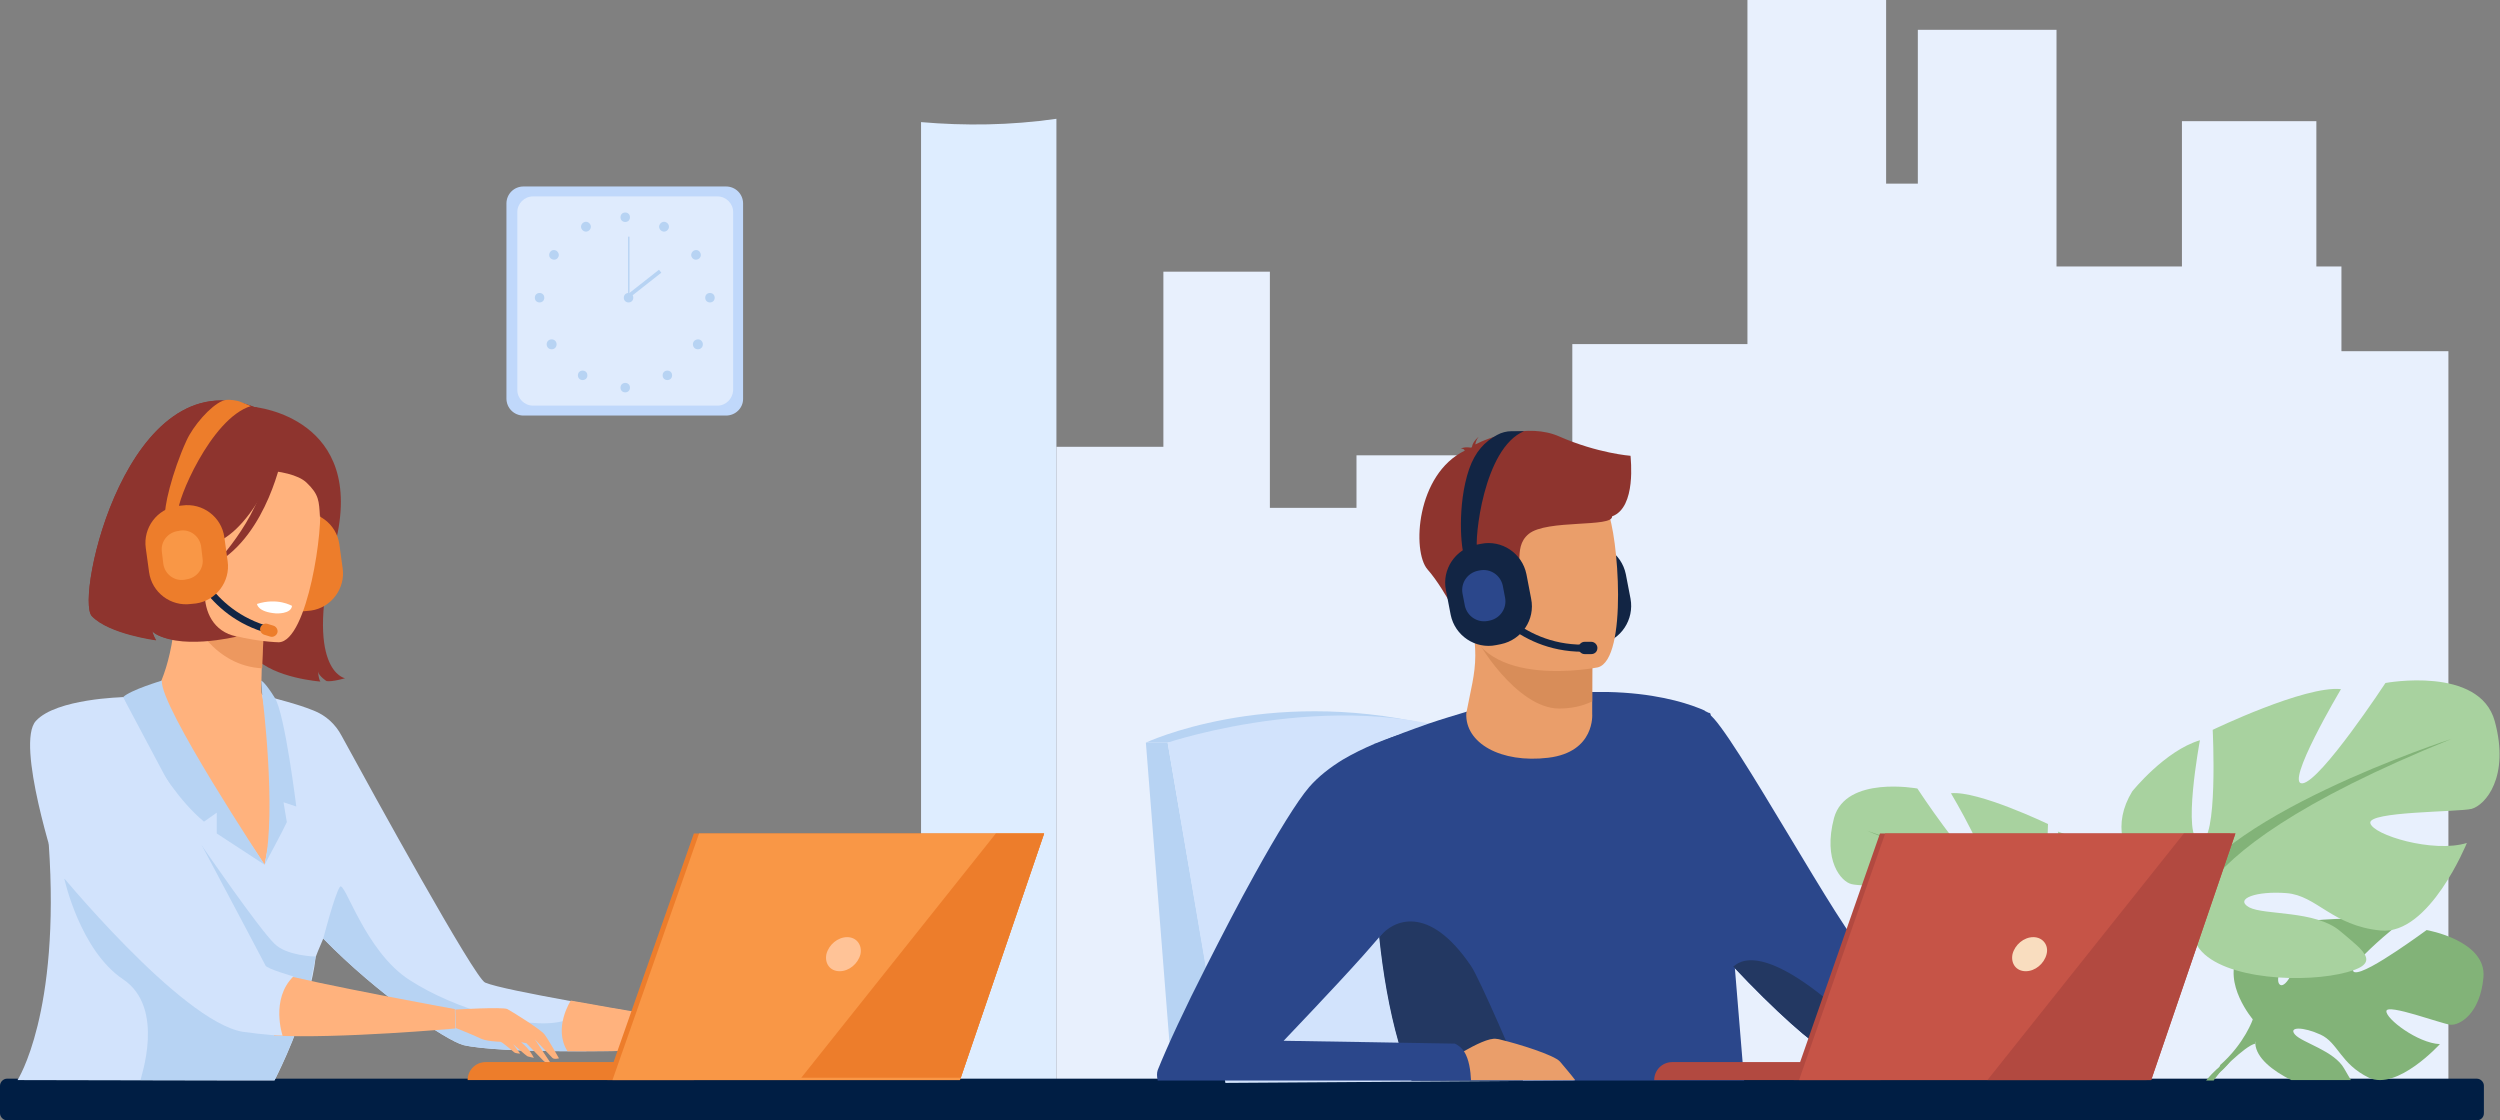 <?xml version="1.0" encoding="utf-8"?>
<!-- Generator: Adobe Illustrator 24.3.0, SVG Export Plug-In . SVG Version: 6.00 Build 0)  -->
<svg version="1.2" baseProfile="tiny" id="Layer_1" xmlns="http://www.w3.org/2000/svg" xmlns:xlink="http://www.w3.org/1999/xlink"
	 x="0px" y="0px" viewBox="0 0 528.2 236.7" overflow="visible" xml:space="preserve">
<rect x="0" y="0" width="528.2" height="236.7" fill="#808080" stroke="none"/>
<g>
	<g>
		<polygon fill="#E8F0FD" points="517.3,74.2 517.3,229.8 223.2,229.8 223.2,94.4 245.8,94.4 245.8,57.4 268.3,57.4 268.3,107.3
			286.6,107.3 286.6,96.2 318.3,96.2 318.3,115 332.2,115 332.2,72.7 369.2,72.7 369.2,0 398.5,0 398.5,38.8 405.2,38.8 405.2,6.3
			434.5,6.3 434.5,56.3 461,56.3 461,25.6 489.4,25.6 489.4,56.3 494.7,56.3 494.7,74.2 		"/>
		<g>
			<path fill="#C0D8FB" d="M153.4,87.8h-42.8c-2,0-3.6-1.6-3.6-3.6V43c0-2,1.6-3.6,3.6-3.6h42.8c2,0,3.6,1.6,3.6,3.6v41.3
				C157,86.2,155.4,87.8,153.4,87.8z"/>
			<path fill="#DFEBFD" d="M151.6,85.7h-39c-1.8,0-3.3-1.5-3.3-3.3V44.8c0-1.8,1.5-3.3,3.3-3.3h39c1.8,0,3.3,1.5,3.3,3.3v37.7
				C154.8,84.2,153.4,85.7,151.6,85.7z"/>
			<g>
				<g>
					<circle fill="#B7D3F3" cx="132.1" cy="45.9" r="1"/>
					<path fill="#B7D3F3" d="M139.4,47.4c0.3-0.5,0.9-0.7,1.4-0.4c0.5,0.3,0.7,0.9,0.4,1.4c-0.3,0.5-0.9,0.7-1.4,0.4
						C139.3,48.5,139.1,47.9,139.4,47.4z"/>
					<path fill="#B7D3F3" d="M146.5,53c0.5-0.3,1.1-0.2,1.4,0.3c0.3,0.5,0.2,1.1-0.3,1.4c-0.5,0.3-1.1,0.2-1.4-0.3
						C145.9,54,146,53.4,146.5,53z"/>
					<circle fill="#B7D3F3" cx="150" cy="62.9" r="1"/>
					<path fill="#B7D3F3" d="M148.2,72c0.4,0.4,0.4,1.1,0,1.5c-0.4,0.4-1.1,0.4-1.5,0c-0.4-0.4-0.4-1.1,0-1.5
						C147.2,71.6,147.8,71.6,148.2,72z"/>
					<circle fill="#B7D3F3" cx="141" cy="79.3" r="1"/>
					<circle fill="#B7D3F3" cx="132.1" cy="81.9" r="1"/>
				</g>
				<g>
					<path fill="#B7D3F3" d="M124.7,47.4c-0.3-0.5-0.9-0.7-1.4-0.4c-0.5,0.3-0.7,0.9-0.4,1.4c0.3,0.5,0.9,0.7,1.4,0.4
						C124.8,48.5,125,47.9,124.7,47.4z"/>
					<path fill="#B7D3F3" d="M117.6,53c-0.5-0.3-1.1-0.2-1.4,0.3c-0.3,0.5-0.2,1.1,0.3,1.4c0.5,0.3,1.1,0.2,1.4-0.3
						C118.2,54,118.1,53.4,117.6,53z"/>
					<circle fill="#B7D3F3" cx="114" cy="62.9" r="1"/>
					<path fill="#B7D3F3" d="M115.8,72c-0.4,0.4-0.4,1.1,0,1.5c0.4,0.4,1.1,0.4,1.5,0c0.4-0.4,0.4-1.1,0-1.5
						C116.9,71.6,116.2,71.6,115.8,72z"/>
					<circle fill="#B7D3F3" cx="123.1" cy="79.3" r="1"/>
				</g>
			</g>
			<g>
				<circle fill="#B7D3F3" cx="132.8" cy="62.9" r="1"/>
				<g>
					<rect x="132.7" y="50" fill="#B7D3F3" width="0.3" height="12.9"/>
				</g>
				<g>

						<rect x="131.8" y="59.7" transform="matrix(0.786 -0.618 0.618 0.786 -8.097 96.893)" fill="#B7D3F3" width="8.7" height="0.8"/>
				</g>
			</g>
		</g>
		<path fill="#DEEDFF" d="M223.2,25.1v203.7h-28.6V25.8C203.9,26.6,213.4,26.5,223.2,25.1z"/>
		<path fill="#001e44" d="M523.3,236.7H1.5c-0.8,0-1.5-0.7-1.5-1.5v-5.8c0-0.8,0.7-1.5,1.5-1.5h521.8c0.8,0,1.5,0.7,1.5,1.5v5.8
			C524.8,236.1,524.1,236.7,523.3,236.7z"/>
		<g>
			<polygon fill="#B7D3F3" points="246.7,156.9 242.1,156.9 247.7,228.1 258.9,228.1 			"/>
			<g>
				<path fill="#122544" d="M338.1,136.1l-1,0.2c-4.4,0.9-8.7-2-9.6-6.4l-1-5.2c-0.9-4.4,2-8.7,6.4-9.6l1-0.2c4.4-0.9,8.7,2,9.6,6.4
					l1,5.2C345.3,130.9,342.5,135.2,338.1,136.1z"/>
				<path fill="#B7D3F3" d="M242.1,156.9c0,0,25.1-11.8,59.5-3.9l-54.9,3.9H242.1z"/>
				<path fill="#D2E3FC" d="M258.9,228.8l-12.2-71.9c0,0,38.4-12.9,68.3,0l17.7,71.4L258.9,228.8z"/>
				<g>
					<path fill="#82B378" d="M524.7,206.5c-0.7,7.8-5.1,10.2-7,10c-1.9-0.2-13.3-4.5-13.5-2.9c-0.2,1.6,6.6,6.8,11.3,7
						c0,0-9,9.9-15,7.1c-6-2.9-6.5-7.4-10.2-9.1c-3.7-1.7-6.9-1.7-5.4,0c1.5,1.7,8.3,3.4,10.4,7.2c0.5,0.9,1,1.7,1.4,2.4l-12.6,0
						c-4-2-7.4-4.7-7.6-7.7c0-0.2,0-0.4-0.1-0.6c-0.4-4.5-0.4-4.5-0.4-4.5s-6.5-7.6-3.1-13.8c0.6-1,1.4-2,2.6-3c0,0,6-3.7,11-3.4
						c0,0-3.8,6.4-4.9,10.2c-0.4,1.3-0.4,2.4,0.2,2.7c0.6,0.3,1.5-0.6,2.3-2.2c2.2-3.9,4.5-11.4,4.5-11.4s3.6-0.4,7.8-0.4
						c1.9,0,3.8,0,5.6,0.2c2,0.2,3.7,0.5,4.8,1c0,0-0.2,0.2-0.7,0.5c-0.6,0.5-1.6,1.4-2.7,2.3c-3.3,2.9-7.5,6.9-5.9,7.3
						c1.3,0.3,5.3-2.1,8.9-4.5c3.3-2.2,6.3-4.4,6.3-4.4S525.4,198.7,524.7,206.5z"/>
					<g>
						<path fill="#82B378" d="M518.4,206.7c0,0-34.7-1.3-42.4,8.6c0,0-1.7,5.1-6.9,9.7l-0.8,2.2c0,0,6-6.3,8.2-6.7
							C476.5,220.5,473.1,208.2,518.4,206.7z"/>
						<path fill="#82B378" d="M470.6,225c-0.3,0.3-0.7,0.8-1.4,1.4l0,0c-0.2,0.2-0.4,0.4-0.6,0.7c-0.3,0.4-0.6,0.7-0.9,1.2l-1.6,0
							c1.7-2.1,3.1-3.1,3.1-3.1s0,0,0,0C469.3,224.9,472.3,223.1,470.6,225z"/>
					</g>
				</g>
				<g>
					<path fill="#A8D29F" d="M438.1,202.4c0,0,14-7.8,7.5-18.5c0,0-5.2-6.5-10.8-8.2c0,0,3,15.9,0,16.3c-3,0.4-2.1-17.9-2.1-17.9
						s-14.8-7.1-20.5-6.5c0,0,9.2,15.5,6.2,15.1c-3-0.4-13.3-16.1-13.3-16.1s-15.1-2.8-17.6,6.2c-2.4,9,1.5,13.5,3.7,14
						c2.2,0.6,16.6,0.4,16.3,2.2s-10.1,4.9-15.5,3.2c0,0,6,14.8,13.8,14c7.8-0.7,10.3-5.6,15.1-6c4.9-0.4,8.4,0.9,6,2.2
						c-2.4,1.3-10.6,0.4-14.6,3.8c-3.9,3.3-7.1,5.4,0.2,6.9c7.3,1.5,20.4,0.6,23-5C438.1,202.4,438.1,202.4,438.1,202.4z"/>
					<g>
						<path fill="#82B378" d="M394.4,175.5c0,0,39.2,12.7,43.7,26.9c0,0-0.2,6.4,3.7,13.6v2.8c0,0-4.1-9.5-6.4-10.8
							C435.5,208,444.3,195.7,394.4,175.5z"/>
						<path fill="#82B378" d="M445.5,228.1l-2.2,0c-0.1-3.2-0.4-6.9-1.6-9.7c0,0,0,0,0,0c-0.1-0.3-0.3-0.7-0.5-1c0,0,0,0,0,0
							c-0.5-0.9-0.8-1.6-1-2.1l0,0c-1.1-2.8,1.6,0.6,1.6,0.6S445.2,221,445.5,228.1z"/>
					</g>
				</g>
				<g>
					<path fill="#A8D29F" d="M460.4,191.6c0,0-18.5-10.3-9.9-24.4c0,0,6.9-8.6,14.3-10.8c0,0-3.9,20.9,0,21.4
						c3.9,0.5,2.7-23.6,2.7-23.6s19.5-9.4,27.1-8.6c0,0-12.1,20.4-8.1,19.9c3.9-0.5,17.5-21.2,17.5-21.2s19.9-3.7,23.1,8.1
						c3.2,11.8-2,17.7-4.9,18.5c-3,0.7-21.9,0.5-21.4,3c0.5,2.5,13.3,6.4,20.4,4.2c0,0-7.9,19.5-18.2,18.5
						c-10.3-1-13.5-7.4-19.9-7.9c-6.4-0.5-11.1,1.2-7.9,3c3.2,1.7,14,0.6,19.2,5c5.2,4.4,9.4,7.1-0.2,9.1c-9.6,2-26.8,0.7-30.3-6.6
						C460.4,191.6,460.4,191.6,460.4,191.6z"/>
					<g>
						<path fill="#82B378" d="M518,156.1c0,0-51.7,16.7-57.6,35.5c0,0,0.2,8.4-4.9,18v3.7c0,0,5.4-12.6,8.4-14.3
							C463.9,199,452.3,182.7,518,156.1z"/>
						<path fill="#82B378" d="M457.6,208.7C457.6,208.7,457.6,208.7,457.6,208.7c-0.3,0.6-0.7,1.5-1.3,2.7c0,0,0,0,0,0
							c-0.2,0.4-0.4,0.9-0.6,1.3c0,0,0,0,0,0c-1.8,4.4-2.1,10.6-2.1,15.4l-3,0c-0.4-10.7,4.8-18.6,4.8-18.6s0,0,0,0
							C455.6,209.4,459.1,205,457.6,208.7z"/>
					</g>
				</g>
				<path fill="#2B478B" d="M368.5,228.3h-70.2c-1-2.5-1.9-5.2-2.7-8c-2-7-3.3-14.7-4.1-22.3c0-0.1,0-0.2,0-0.3
					c-1.4-13.1-1.4-25.7-1.2-33.3c0.1-4.4,0.3-7.1,0.3-7.2v0c0.1-0.1,0.3-0.1,0.5-0.2c3.7-1.6,7.3-2.9,10.7-4.1c0,0,0,0,0,0
					c2.9-1,5.7-1.8,8.3-2.6c4.7-1.3,9-2.2,13.1-2.9c4.8-0.8,9.1-1.1,12.9-1.2c0.2,0,0.3,0,0.5,0c1,0,2,0,3,0
					c9.6,0.2,16,2.1,19.3,3.4c0.5,0.2,0.8,0.3,1.2,0.5c0,0,0.1,0,0.1,0.1c0.4,0.2,0.6,0.3,0.8,0.4c0,0,0.1,0,0.1,0
					c0.1,0,0.2,0.1,0.3,0.2l5.1,53.2L368.5,228.3z"/>
				<path fill="#2B478B" d="M438.5,216.8c-7,3.3-48.9,6-52.9,4.9c-2.1-0.6-10.7-8.2-19.4-17.5c0,0,0,0,0,0
					c-8.2-8.8-16.5-19.3-19.3-26.8c-5.7-15.4-0.8-29.1-0.8-29.1s10.7,0,15,2.6c4.4,2.6,29.3,48.5,32.6,49.7
					c3.3,1.2,42.8,3.5,47.3,5.6C441,206.2,445.5,213.5,438.5,216.8z"/>
				<path fill="#EA9E6A" d="M336.4,148.2l0,2.6c0,0,0.7,8.1-9.3,9.3c-10,1.2-17.6-3.1-17.3-9.4c0.9-4.8,1.9-8.2,1.9-12.2
					c0-1.5-0.1-3.1-0.4-4.9l19.3-0.4l5.7,0.9L336.4,148.2z"/>
				<path fill="#D88D59" d="M336.5,134.2l-0.1,14c-2.1,1-4.4,1.5-7,1.5c-8.9,0-17.7-14.3-18-16.1L336.5,134.2z"/>
				<path fill="#EA9E6A" d="M337.6,141c0,0-24.8,5-27.7-10.4c-2.9-15.5-8.1-25.2,7.6-29.1c15.7-3.9,19.9,1.5,22.1,6.4
					C341.9,112.7,344,139.3,337.6,141z"/>
				<path fill="#8E342E" d="M344.5,96.3c0,0-6.9-0.5-15.1-4.1c-6.6-2.9-15,0.3-17.7,1.7c0.1-0.4,0.2-1,0.7-1.6c0,0-1.2,0.9-1.4,2.1
					c-0.1,0.1-0.2,0.2-0.1,0.2c0,0-1.4-0.3-2.3,0.2c0,0,0.6-0.1,0.8,0.3c0,0,0.1,0.1,0.1,0.1c-10.3,5-11.2,21.3-7.9,25.1
					c4,4.5,8.8,14.7,8.8,14.7s1.7-2.4,1-6.4c-0.7-4,2.7-4,7.1-5.8c4.4-1.8,0.7-6.9,4.5-10c3.8-3.1,17.8-1.3,17.6-3.7
					C345.8,107.2,344.5,96.8,344.5,96.3z"/>
				<path fill="#233862" d="M298.2,228.3c-1-2.5-1.9-5.2-2.7-8c-2-7-3.3-14.7-4.1-22.3c0-0.1,0-0.2,0-0.3c0.1,0,0.1,0.2,0.2,0.1
					c2.7-3.3,10.2-7,19.2,6.3c1.8,2.6,9.7,21.1,11,24.2H298.2z"/>
				<path fill="#EA9E6A" d="M305.6,228.3c-0.2-1.2,0-2.7,1-4.6c0,0,1.2-0.8,2.7-1.6c2.3-1.3,5.4-2.9,6.9-2.6c0.3,0,0.6,0.1,1,0.2
					c3.4,0.8,11.2,3.2,12.4,4.6c1,1.2,2.3,2.7,3.2,3.9H305.6z"/>
				<path fill="#2B478B" d="M310.8,228.3h-66.2c-0.2-0.9-0.2-1.6,0-2.2c2-5,5.8-13.2,10.3-22c3.3-6.5,6.8-13.3,10.2-19.4
					c4.7-8.5,9-15.5,11.5-18.4c2-2.3,4.5-4.2,7.1-5.8c2.2-1.3,4.5-2.4,6.6-3.3v0c0.1-0.1,0.3-0.1,0.5-0.2c4.6-1.9,8.3-2.7,8.3-2.7
					s0,2.1,0.1,5.3c0,9.3-0.3,28.1-3.3,32.7c-0.8,1.3-2.4,3.2-4.3,5.5c-0.1,0.1-0.1,0.1-0.2,0.2c-1,1.2-2.2,2.5-3.4,3.9
					c-6.9,7.7-15.7,16.8-16.7,17.9c-0.1,0.1-0.1,0.1-0.1,0.1h0.1l18.6,0.3l5.7,0.1l11.8,0.2c0.8,0.4,1.4,0.9,1.9,1.6
					C310.4,223.8,310.7,226.2,310.8,228.3z"/>
				<path fill="#233862" d="M438.5,216.8c-7,3.3-48.9,6-52.9,4.9c-2.1-0.6-10.7-8.2-19.4-17.5c0.4,0.1,4.4-6.6,22.5,9.3
					c0,0,4.7,2.1,17.6,0.9C419.2,213.1,435.8,212.7,438.5,216.8z"/>
				<g>
					<path fill="#B24940" d="M397.4,228.2h-47.9l0,0c0-2.1,1.7-3.8,3.8-3.8h44V228.2z"/>
					<polygon fill="#B24940" points="397.2,176.1 471.2,176.1 453.5,228.2 379,228.2 					"/>
					<polygon fill="#C65447" points="472.3,176.1 454.5,228.2 380.1,228.2 398.3,176.1 					"/>
					<path fill="#F9DDBF" d="M432.4,201.6c-0.5,2-2.4,3.6-4.4,3.6c-2,0-3.2-1.6-2.8-3.6c0.5-2,2.4-3.6,4.4-3.6
						C431.6,198,432.9,199.7,432.4,201.6z"/>
					<polygon fill="#B24940" points="472.3,176.1 454.5,228.2 419.9,228.2 461.4,176.1 					"/>
				</g>
				<path fill="#122544" d="M317.1,136.1l-1,0.2c-4.4,0.9-8.7-2-9.6-6.4l-1-5.2c-0.9-4.4,2-8.7,6.4-9.6l1-0.2c4.4-0.9,8.7,2,9.6,6.4
					l1,5.2C324.4,130.9,321.5,135.2,317.1,136.1z"/>
				<g>
					<path fill="#122544" d="M309.4,117.5c-0.7-1.2-1.6-10.8,1-18.4c1.3-3.7,3.3-5.8,5.9-7.2c0.9-0.5,2-0.8,3.1-0.8l2.6,0
						c-8.6,3.6-10.5,23-9.9,25.1c0-0.1,0-0.1-0.1-0.1L309.4,117.5z"/>
				</g>
				<g>
					<path fill="#122544" d="M334.4,137.7c-14.4,0-21.5-11.4-21.6-11.5l1.3-0.8l-0.6,0.4l0.6-0.4c0.1,0.1,6.8,10.8,20.3,10.8
						c0.1,0,0.2,0,0.3,0l0,1.5C334.6,137.7,334.5,137.7,334.4,137.7z"/>
				</g>
				<path fill="#2B478B" d="M314.8,131.1l-0.5,0.1c-2.2,0.4-4.3-1-4.8-3.2l-0.5-2.6c-0.4-2.2,1-4.3,3.2-4.8l0.5-0.1
					c2.2-0.4,4.3,1,4.8,3.2l0.5,2.6C318.4,128.5,317,130.6,314.8,131.1z"/>
				<path fill="#122544" d="M336.2,138.2h-1.4c-0.7,0-1.3-0.6-1.3-1.3l0,0c0-0.7,0.6-1.3,1.3-1.3h1.4c0.7,0,1.3,0.6,1.3,1.3l0,0
					C337.5,137.7,336.9,138.2,336.2,138.2z"/>
			</g>
		</g>
		<g>
			<path fill="#8E342E" d="M48.4,115.7c0,0-12.1,6.2-3.3,19.4c0,0-10.4,1.2-13-1.8c0,0,0.4,1.3,0.9,1.9c0,0-10-1.3-13.6-5.1
				c-3.6-3.8,7.6-54.5,34.4-44.1c0,0,23.8,2.2,17,29c-6.8,26.8,2.1,28.3,2.1,28.3s-2.7,0.8-3.9,0.6c0,0-1.6-1-1.8-2
				c0,0,0.1,1.6,0.5,2.1c0,0-9.7-0.7-13.9-5.1C49.6,134.6,46.1,121.1,48.4,115.7z"/>
			<path fill="#ED7D2B" d="M65.7,129l-1,0.1c-4.3,0.6-8.3-2.4-8.9-6.7l-0.7-5.1c-0.6-4.3,2.4-8.3,6.7-8.9l1-0.1
				c4.3-0.6,8.3,2.4,8.9,6.7l0.7,5.1C73,124.3,70,128.4,65.7,129z"/>
			<path fill="#FFB27D" d="M68.4,169.4c-3.6,2.8-5.9,12.8-11.7,14.5c-21.8,6.2-33.5-19.6-37.3-32.3c2.9-1.9,5.7-2.4,7.3-2.7
				c1.6-0.3,3.3-0.5,4.6-0.6c2.4-2,5.7-10,5.9-22l1.1,0.2l17.6,3.9c0,0-0.5,5.6-0.6,10.8c-0.1,4.1-0.2,5.1,0.1,5.6
				c1.4,0.2,3,3.7,3,3.7s0,0,0,0C58.7,150.9,64.1,158.9,68.4,169.4z"/>
			<path fill="#ED985F" d="M56,130.4c0,0-0.5,5.6-0.6,10.8c-9.9-0.5-14.9-9.6-17-14.7L56,130.4z"/>
			<g>
				<path fill="#D2E3FC" d="M145.5,221.7c0,0-10.4,0.4-21.6,0.4c-1.3,0-2.7,0-4,0c-9.2,0-18.2-0.4-22-1.3
					c-3.7-1-18.1-10.7-29.6-22.5c0,0,0,0,0,0c-0.9,2.1-1.6,3.8-1.6,3.9c-0.3,2.7-0.9,5.3-1.6,7.9c-2.6,9.7-7,17.9-7.1,18.2l-6.2,0
					l-48.1-0.1c0,0,9.1-14,6.6-49.9c-0.1-0.9,8.4-29.9,8.4-29.9s6.6-1.1,14.1-1.8c0.7,0.7,2.2,19.7,11.7,20.8
					c1.5,0.2,11.4,15.3,11.4,15.3l3-15.4l-3.5-20.5c4.5,1.3,7,1.8,10.8,3.3c2.6,1,4.7,2.9,6,5.4c6.6,12.1,28.1,51.2,30.3,52.1
					c2.1,0.9,9.8,2.4,18,3.9h0c11,2,22.7,3.9,22.7,3.9L145.5,221.7z"/>
				<polygon fill="#D2E3FC" points="61.4,228.2 58,228.2 58,228.2 				"/>
			</g>
			<path fill="#FFB27D" d="M58.9,135.7c0,0-23.4-0.5-22.9-15c0.5-14.6-2.2-24.4,12.8-24.8c15-0.3,17.7,5.3,18.7,10.2
				C68.5,111.1,65,135.5,58.9,135.7z"/>
			<path fill="#B7D3F3" d="M123.9,222.1c-1.3,0-2.7,0-4,0c-9.2,0-18.2-0.4-22-1.3c-3.7-1-18.1-10.7-29.6-22.5c0,0,0,0,0,0
				s2.4-9.3,3.5-10.9c1-1.6,5.2,13.6,14.8,19.7c9.6,6.2,24.8,10.5,32.1,8.7C123.6,214.7,124.1,219.1,123.9,222.1z"/>
			<path fill="#FFFFFF" d="M54.3,127.6c0,0,0.1,1.7,4,2c0,0,3.2,0.2,3.4-1.6C61.6,128,58.7,126.2,54.3,127.6z"/>
			<g>
				<path fill="#122544" d="M55.6,133.5C42.3,129.3,39,116.7,39,116.6l1.4-0.4l-0.7,0.2l0.7-0.2c0,0.1,3.1,11.9,15.6,15.9
					c0.1,0,0.2,0.1,0.3,0.1l-0.4,1.4C55.7,133.6,55.6,133.5,55.6,133.5z"/>
			</g>
			<path fill="#ED7D2B" d="M57.1,134.5l-1.3-0.4c-0.6-0.2-1-0.9-0.8-1.5l0,0c0.2-0.6,0.9-1,1.5-0.8l1.3,0.4c0.6,0.2,1,0.9,0.8,1.5
				l0,0C58.4,134.3,57.7,134.7,57.1,134.5z"/>
			<path fill="#8E342E" d="M60.2,94c0,0-6,17.7-15,20.8c-9,3-12-0.6-12-0.6s6.6-6.1,7.4-15.9C40.7,98.3,55.2,86.7,60.2,94z"/>
			<path fill="#8E342E" d="M49,99.2c0,0,12.2-0.7,15.8,2.8c2.6,2.5,2.6,3.8,2.8,7.2c0,0,5.3-8.2-0.2-14C61.7,89.1,49,99.2,49,99.2z"
				/>
			<path fill="#8E342E" d="M59.7,95.9c0,0-3.1,17-14.2,23.2c0,0,10.8-11.1,11-22.2C56.7,85.8,59.7,95.9,59.7,95.9z"/>
			<path fill="#8E342E" d="M19.4,130.2C23,134,33,135.3,33,135.3c-0.5-0.6-0.8-1.9-0.8-1.9c5.2,4.2,17.8,1.1,17.8,1.1
				c-10.1-2.2-6.8-16.8-3.4-17.5c2-11,6-24.7,7.8-30.9c-0.4-0.1-0.7-0.1-0.7-0.1C27,75.7,15.8,126.4,19.4,130.2z"/>
			<g>
				<path fill="#ED7D2B" d="M41.4,127.5l-1,0.1c-4.3,0.6-8.3-2.4-8.9-6.7l-0.7-5.1c-0.6-4.3,2.4-8.3,6.7-8.9l1-0.1
					c4.3-0.6,8.3,2.4,8.9,6.7l0.7,5.1C48.7,122.8,45.7,126.9,41.4,127.5z"/>
				<g>
					<path fill="#ED7D2B" d="M35,109c-0.6-1.1,1.4-9.4,4.4-15.9c1.4-3.1,5-7.3,7.6-8.4c0.9-0.4,2.2-0.2,3.2,0
						c0.7,0.2,2.8,1.1,2.8,1.1c-8.5,2.6-15.8,20.4-15.3,22.2c0-0.1,0-0.1-0.1-0.1L35,109z"/>
				</g>
				<path fill="#F99746" d="M39.4,122.4l-0.5,0.1c-2.1,0.3-4.1-1.2-4.4-3.4l-0.3-2.5c-0.3-2.1,1.2-4.1,3.4-4.4l0.5-0.1
					c2.1-0.3,4.1,1.2,4.4,3.4l0.3,2.5C43.1,120.1,41.6,122.1,39.4,122.4z"/>
			</g>
			<path fill="#FFB27D" d="M96.2,213.3c0,0,10-0.6,11-0.1c1.6,0.9,7,4.3,7.8,5.3c0.8,1,3.1,5.1,3.1,5.1s-1,0.3-1.4-0.1
				c-0.4-0.4-3.7-3.9-3.7-3.9l3.4,5.1c0,0-1.2-0.1-1.6-0.6c-0.5-0.5-3.6-3.7-3.6-3.7l-1.1-0.2c0,0,1.1,0.9,1.7,1.7
				c0.6,0.8,1,1.6,1,1.6s-1-0.2-1.3-0.3c-0.3-0.1-3.1-2.6-3.1-2.6l1.5,2c0,0-1,0-1.3-0.3c-0.3-0.2-2.5-2.2-2.9-2.2
				c-0.4,0-3.2-0.1-4.4-0.8c-1.2-0.6-5-2.1-5-2.1L96.2,213.3z"/>
			<path fill="#B7D3F3" d="M34.2,143.8c0,0-6.7,2-8.2,3.5c0,0,7,17.9,17.1,26.3l2.7-1.9v4.4l10.1,6.6
				C56,182.7,33.7,149.2,34.2,143.8z"/>
			<path fill="#B7D3F3" d="M65.1,210c-2.6,9.7-7,17.9-7.1,18.2l3.4,0l-3.4,0H26c0,0,3.7,0,3.7,0c-0.1-0.3,5.4-15.2-3.7-21.3
				c-9.1-6.1-12.4-21.2-12.4-21.2l29-7.1c0,0,12,17.5,15.4,20.8c2.6,2.6,8.7,2.7,8.7,2.7L65.1,210z"/>
			<path fill="#B7D3F3" d="M55.4,146.8c0,0,3.1,24.4,0.5,35.9c0,0,4.1-7.6,4.7-9l-0.7-4.2l2.7,0.9c0,0-2.4-19.5-4.5-22.9
				c-2.1-3.4-2.9-3.7-2.9-3.7L55.4,146.8z"/>
			<path fill="#FFB27D" d="M145.5,221.7c0,0-12.9,0.5-25.6,0.4c-3.1-4.9,0.7-10.7,0.7-10.7h0c11,2,22.7,3.9,22.7,3.9L145.5,221.7z"
				/>
			<path fill="#ED7D2B" d="M146.7,228.2H98.8l0,0c0-2.1,1.7-3.8,3.8-3.8h44V228.2z"/>
			<polygon fill="#ED7D2B" points="220.6,176.1 202.8,228.2 128.3,228.2 146.6,176.1 			"/>
			<polygon fill="#F99746" points="220.6,176.1 203,227.7 202.8,228.2 129.4,228.2 147.7,176.1 			"/>
			<path fill="#FFC397" d="M181.8,201.6c-0.5,2-2.4,3.6-4.4,3.6c-2,0-3.2-1.6-2.8-3.6c0.5-2,2.4-3.6,4.4-3.6
				C181,198,182.2,199.7,181.8,201.6z"/>
			<polygon fill="#ED7D2B" points="220.6,176.1 203,227.7 169.3,227.7 210.4,176.1 			"/>
			<path fill="#FFB27D" d="M96.2,217.3c0,0-24.6,2.2-38.3,1.5v-13.4c8.9,2.5,38.2,7.8,38.2,7.8L96.2,217.3z"/>
			<path fill="#D2E3FC" d="M26,147.3c0,0-14.1,0.3-18.4,5c-4.4,4.7,4.3,31.3,4.3,31.3s26.3,32.2,39.4,34.4c0,0,5.7,0.8,8.4,0.8
				c0,0-2.6-7.7,2.3-12.5c0,0-5.6-1.6-5.9-2.3C55.9,203.5,26,147.3,26,147.3z"/>
		</g>
	</g>
</g>
</svg>
